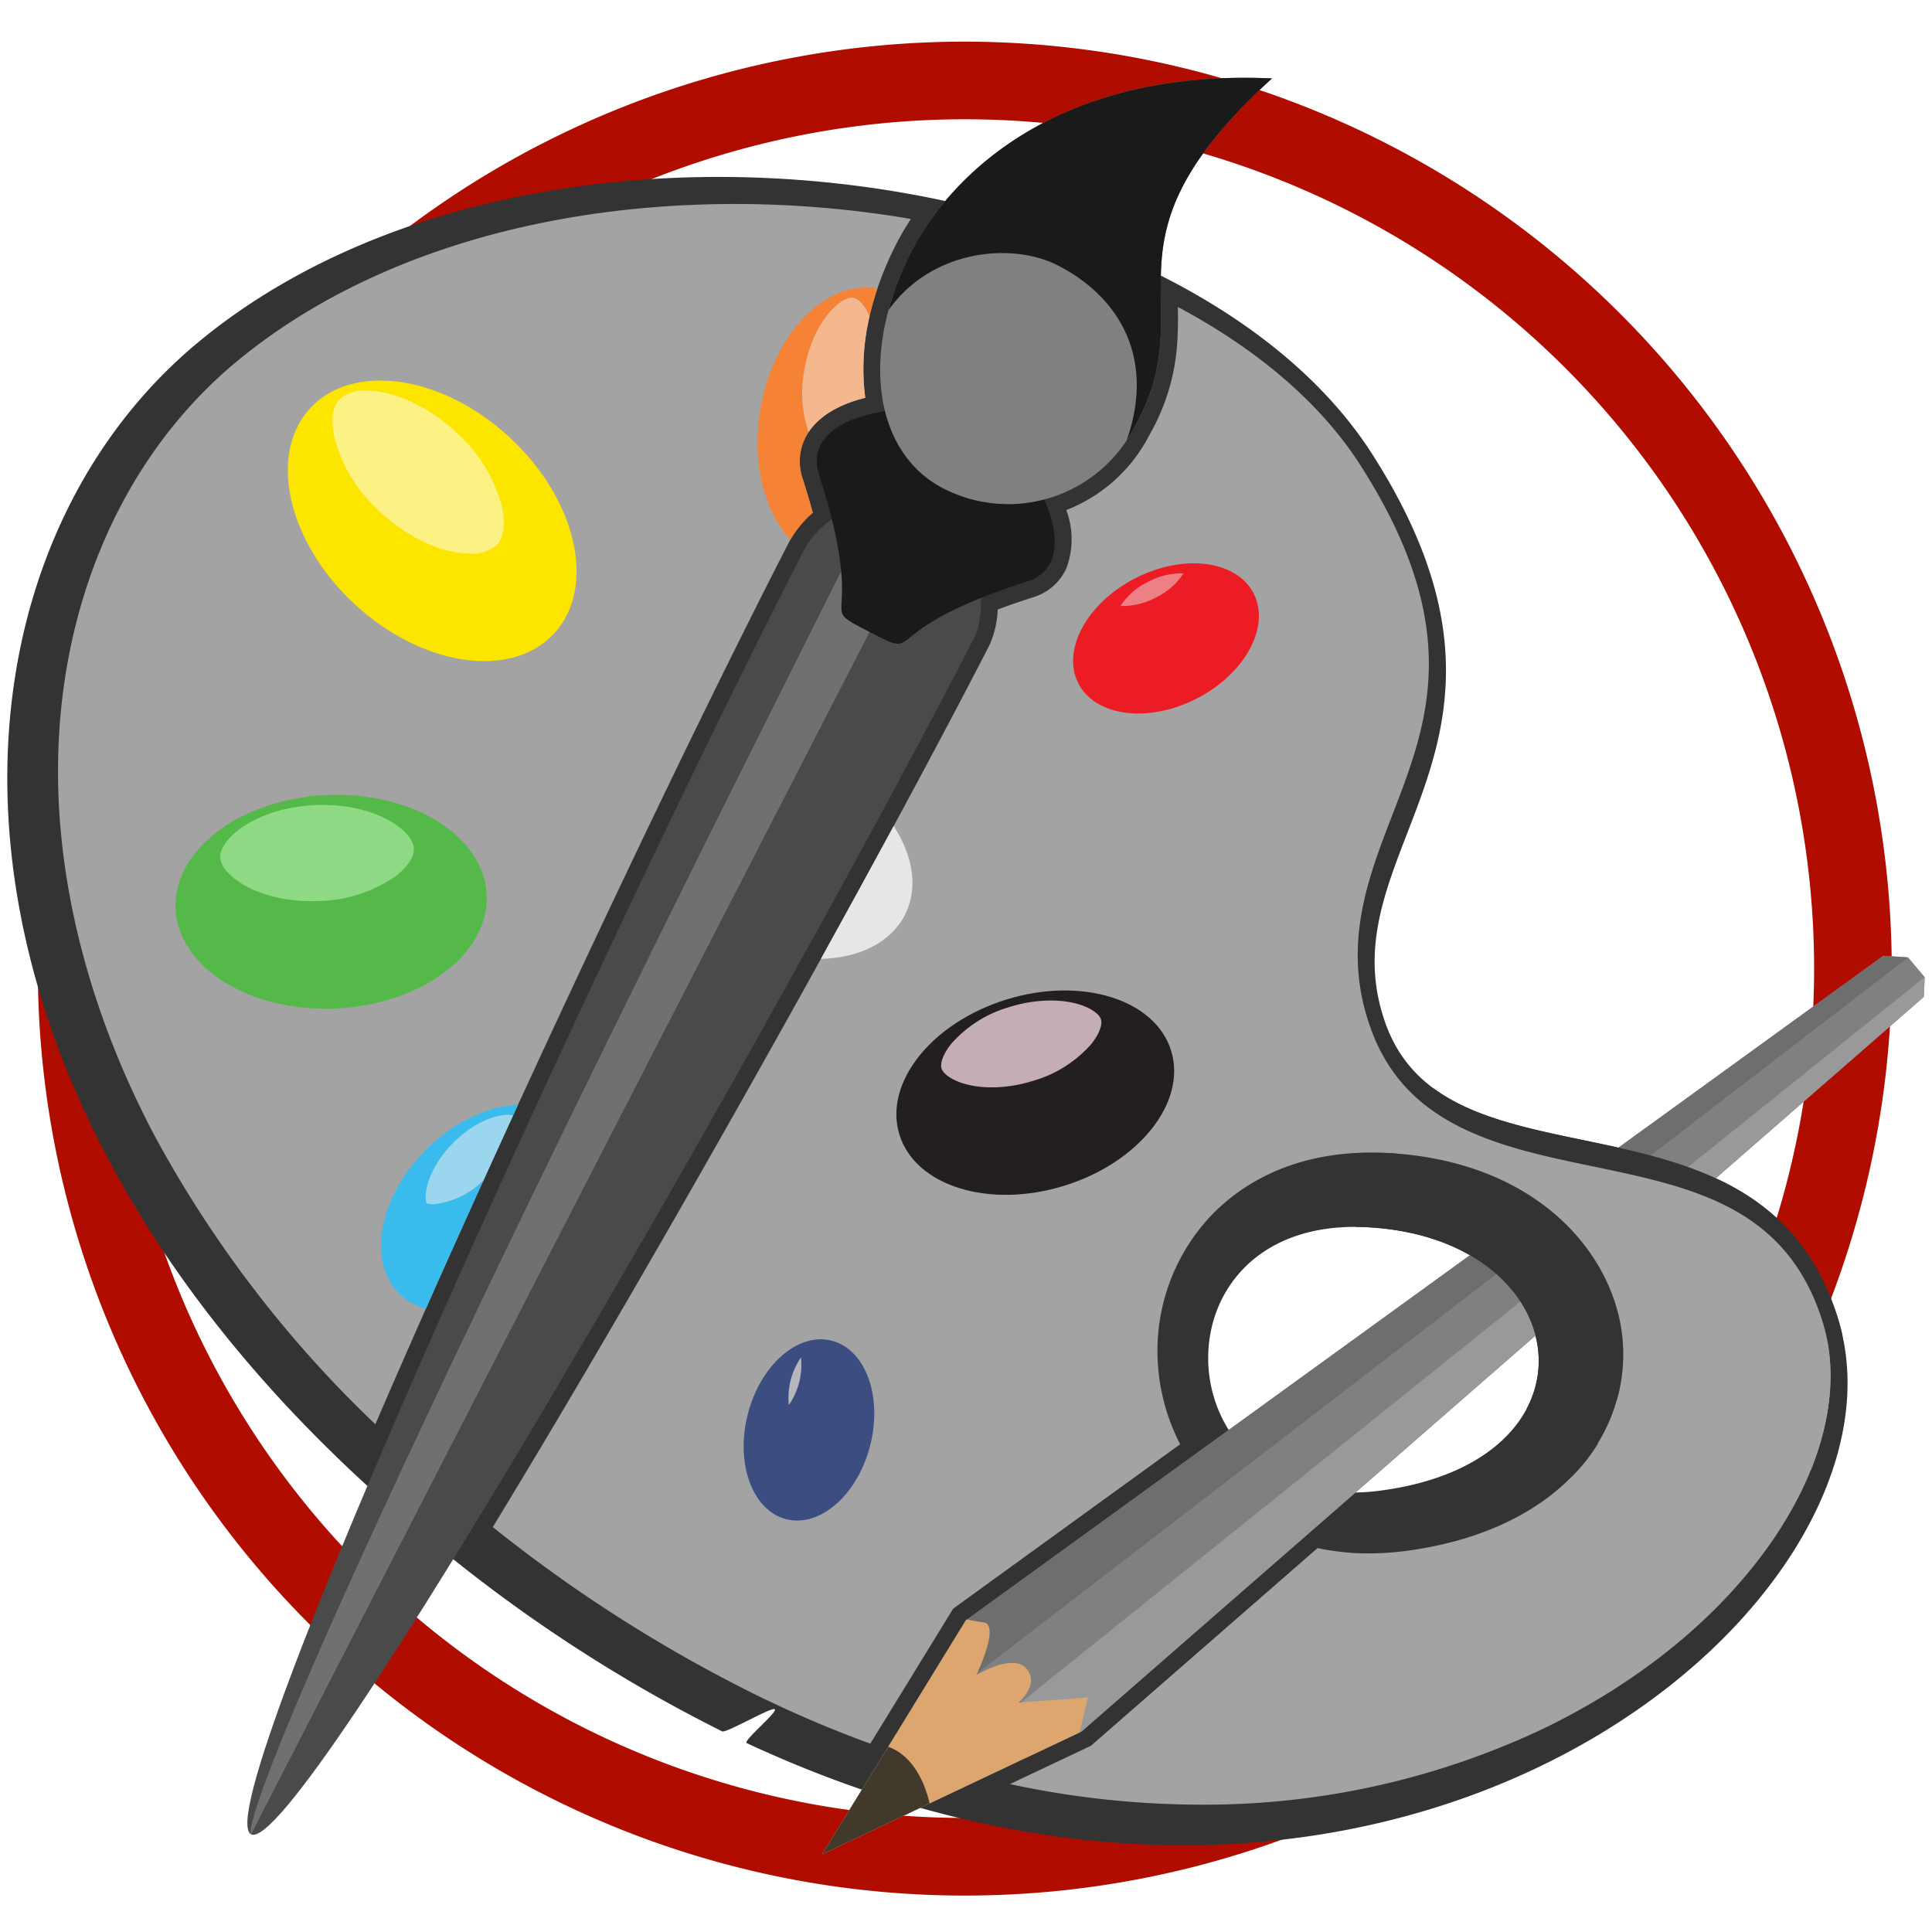 <svg xmlns="http://www.w3.org/2000/svg" x="0px" y="0px" viewBox="0 0 256 256" style="enable-background:new 0 0 256 256;" xml:space="preserve">
  <defs>
    <style>
      .cls-1 {
        fill: #b00d00;
      }

      .cls-2 {
        fill: #333;
      }

      .cls-3 {
        fill: #a3a3a3;
      }

      .cls-4 {
        fill: #4a4a4a;
      }

      .cls-5 {
        fill: #707070;
      }

      .cls-6 {
        fill: #1a1a1a;
      }

      .cls-7 {
        fill: gray;
      }

      .cls-8 {
        fill: #ed1c24;
      }

      .cls-9 {
        fill: #ed8084;
      }

      .cls-10 {
        fill: #fce600;
      }

      .cls-11 {
        fill: #fcf183;
      }

      .cls-12 {
        fill: #54b948;
      }

      .cls-13 {
        fill: #8dd984;
      }

      .cls-14 {
        fill: #3b4d81;
      }

      .cls-15 {
        fill: #b5b7bd;
      }

      .cls-16 {
        fill: #231f20;
      }

      .cls-17 {
        fill: #c4aeb4;
      }

      .cls-18 {
        fill: none;
      }

      .cls-19 {
        fill: #e6e6e6;
      }

      .cls-20 {
        fill: #39bced;
      }

      .cls-21 {
        fill: #9ad6ed;
      }

      .cls-22 {
        fill: #f58235;
      }

      .cls-23 {
        fill: #f5b78e;
      }

      .cls-24 {
        fill: #6e6e6e;
      }

      .cls-25 {
        fill: #999;
      }

      .cls-26 {
        fill: #dda66f;
      }

      .cls-27 {
        fill: #42392d;
      }
    </style>
  </defs>
  <title>Silver Palette</title>
  <g id="Palette_Silver">
    <g>
      <path class="cls-1" d="M127.839,5.517A122.828,122.828,0,1,0,250.667,128.346,122.967,122.967,0,0,0,127.839,5.517Zm0,235.367A112.539,112.539,0,1,1,240.378,128.346,112.539,112.539,0,0,1,127.839,240.884Z"/>
      <path class="cls-2" d="M243.534,174.685c-10.187-32.63-51.331-15.568-59.878-38.895s23.093-36.624-1.835-75.626S70.625,8.622,26.282,45.335c-36.621,30.32-39.376,101.444,31.252,159.211a199.456,199.456,0,0,0,38.155,24.868c.526.259,6.432-3.192,6.957-2.941.558.267-4.264,4.237-3.707,4.496C185.85,271.399,255.155,211.91,243.534,174.685Zm-60.683,22.837c-28.881,3.763-31.17-36.43-1.723-34.91C209.046,164.054,213.187,193.57,182.852,197.523Z"/>
      <g>
        <path class="cls-3" d="M49.736,188.725q3.003-6.973,6.399-14.645c15.212-34.355,35.117-76.391,48.406-102.225a13.903,13.903,0,0,1,3.152-3.913c-.376-1.399-.818-2.892-1.319-4.456a7.039,7.039,0,0,1,.659-6.065c1.379-2.199,4.042-3.831,7.617-4.703a31.032,31.032,0,0,1,1.181-13.125l.056-.188c.094-.311.184-.599.278-.887l.077-.228q.266-.793.562-1.569s.097-.261.128-.339c.054-.138.115-.288.177-.439l.057-.14c.087-.213.174-.424.264-.637.074-.172.148-.343.224-.514.115-.259.23-.512.347-.764,0,0,.148-.32.196-.421.188-.392.382-.788.586-1.185a36.272,36.272,0,0,1,1.92-3.268,138.911,138.911,0,0,0-23.253-1.985c-26.359,0-49.824,7.408-66.072,20.86C16.256,60.409,7.621,80.295,7.687,102.447c.047,15.674,4.471,32.286,12.795,48.038A153.985,153.985,0,0,0,49.736,188.725Z"/>
        <g>
          <path class="cls-3" d="M227.328,159.123l-13.837,12.069a22.578,22.578,0,0,1,1.505,6.226,22.898,22.898,0,0,1-7.206,18.713c-5.108,4.965-12.557,8.208-21.541,9.379a37.833,37.833,0,0,1-4.875.324,32.406,32.406,0,0,1-6.793-.704l-30.038,26.2L133.825,236.4a120.651,120.651,0,0,0,25.229,2.729h.005a104.943,104.943,0,0,0,45.416-10.061c12.262-5.923,22.409-14.037,29.343-23.466,7.671-10.431,10.471-21.54,7.68-30.478A24.392,24.392,0,0,0,227.328,159.123Z"/>
          <path class="cls-3" d="M115.317,231.044l10.986-17.889,30.074-21.785a26.993,26.993,0,0,1-2.966-10.88,26.112,26.112,0,0,1,6.973-19.317c3.657-3.857,10.334-8.456,21.376-8.456.68,0,1.376.018,2.07.054a38.438,38.438,0,0,1,18.438,5.358l5.805-4.205c-11.113-2.389-22.012-5.558-26.383-17.488-3.986-10.879-.52-19.851,2.833-28.527,4.688-12.134,9.536-24.68-4.236-46.228C175.1,53.566,166.821,46.409,156.07,40.674c.007.541.016,1.081.015,1.626,0,.21-.001.424-.004.638-.008.708-.028,1.352-.062,1.97q-.037.673-.101,1.356-.032.346-.073.694c-.077.663-.181,1.337-.307,2.002a28.294,28.294,0,0,1-3.243,8.695c-.162.315-.337.631-.532.965l-.023.039a20.839,20.839,0,0,1-10.452,8.925,11.008,11.008,0,0,1,.019,7.701,7.063,7.063,0,0,1-4.47,3.873c-1.653.53-3.205,1.07-4.634,1.61a12.828,12.828,0,0,1-1.109,4.748c-13.039,25.35-35.337,65.439-54.222,97.488-4.079,6.922-7.957,13.397-11.578,19.34a191.655,191.655,0,0,0,36.071,22.819l2.361,1.108Q109.51,228.928,115.317,231.044Z"/>
        </g>
      </g>
      <g>
        <path class="cls-4" d="M129.103,84.49C103.983,133.325,39.503,246.257,33.27,243.051S81.413,121.715,106.533,72.88c2.459-4.78,11.472-9.881,17.705-6.675S130.882,81.032,129.103,84.49Z"/>
        <path class="cls-5" d="M114.642,69.381l4.384,6.956L33.27,243.051S27.798,241.8,114.642,69.381Z"/>
        <path class="cls-6" d="M136.153,77.024c-20.934,6.713-13.299,10.64-20.934,6.713s0,0-6.713-20.933c-2.621-8.175,13.299-10.64,20.933-6.713S144.328,74.402,136.153,77.024Z"/>
        <path class="cls-7" d="M150.325,56.591a18.812,18.812,0,0,1-25.334,8.124c-9.239-4.752-11.09-18.045-4.215-31.409,4.752-9.239,18.408-24.252,47.773-22.915C144.189,32.616,159.798,39.806,150.325,56.591Z"/>
        <path class="cls-6" d="M168.548,10.391C139.183,9.054,125.528,24.067,120.775,33.306a39.559,39.559,0,0,0-3.041,7.782c5.754-8.081,16.425-9.014,22.462-5.908,8.209,4.223,12.887,12.338,9.097,23.171a18.98,18.98,0,0,0,1.03-1.76C159.798,39.806,144.189,32.616,168.548,10.391Z"/>
      </g>
      <g>
        <ellipse class="cls-8" cx="154.502" cy="84.591" rx="13.052" ry="8.951" transform="translate(-21.583 80.057) rotate(-27.226)"/>
        <path class="cls-9" d="M148.963,80.297c-.177,0-.337-.008-.48-.02a8.968,8.968,0,0,1,3.63-3.176,9.508,9.508,0,0,1,4.212-1.129c.177,0,.337.008.481.02a8.968,8.968,0,0,1-3.63,3.175A9.51,9.51,0,0,1,148.963,80.297Z"/>
      </g>
      <g>
        <ellipse class="cls-10" cx="57.267" cy="69.011" rx="15.086" ry="21.999" transform="translate(-32.285 64.27) rotate(-47.283)"/>
        <path class="cls-11" d="M62.296,73.357c-3.668,0-8.204-2.085-11.838-5.441a20.177,20.177,0,0,1-6.121-9.808c-.248-1.088-.683-3.77.631-5.194a4.895,4.895,0,0,1,3.553-1.163c3.668,0,8.204,2.085,11.838,5.441A20.176,20.176,0,0,1,66.48,67.001c.248,1.088.683,3.771-.631,5.194A4.895,4.895,0,0,1,62.296,73.357Z"/>
      </g>
      <g>
        <ellipse class="cls-12" cx="43.876" cy="119.49" rx="20.633" ry="14.149" transform="translate(-5.402 2.125) rotate(-2.613)"/>
        <path class="cls-13" d="M41.272,119.411c-7.216,0-11.977-3.43-12.085-5.792-.116-2.53,4.827-6.588,12.541-6.939.345-.016.693-.024,1.036-.024,7.216,0,11.977,3.43,12.085,5.792.05,1.1-.882,2.483-2.494,3.699a18.43,18.43,0,0,1-10.047,3.24C41.963,119.403,41.614,119.411,41.272,119.411Z"/>
      </g>
      <g>
        <ellipse class="cls-14" cx="107.19" cy="189.472" rx="12.204" ry="8.369" transform="translate(-102.888 246.535) rotate(-75.698)"/>
        <path class="cls-15" d="M104.529,186.167a9.403,9.403,0,0,1,1.607-6.304,9.401,9.401,0,0,1-1.607,6.304Z"/>
      </g>
      <g>
        <ellipse class="cls-16" cx="137.179" cy="144.782" rx="18.841" ry="12.92" transform="translate(-36.59 46.883) rotate(-17.148)"/>
        <path class="cls-17" d="M131.417,144.079c-4.016,0-6.346-1.488-6.656-2.494-.224-.725.263-1.99,1.24-3.222a16.147,16.147,0,0,1,7.808-4.941,18.389,18.389,0,0,1,5.417-.849c4.016,0,6.347,1.488,6.657,2.494.224.725-.263,1.99-1.24,3.222a16.15,16.15,0,0,1-7.808,4.941A18.399,18.399,0,0,1,131.417,144.079Z"/>
      </g>
      <g>
        <path class="cls-18" d="M183.83,152.771c-.694-.036-1.391-.054-2.07-.054-11.042,0-17.719,4.598-21.376,8.456a26.112,26.112,0,0,0-6.973,19.317c.672,12.594,10.493,25.343,27.963,25.343a37.833,37.833,0,0,0,4.875-.324c8.984-1.171,16.433-4.414,21.541-9.379a22.898,22.898,0,0,0,7.206-18.713C213.981,166.27,203.795,153.802,183.83,152.771Z"/>
        <path class="cls-19" d="M119.966,121.113c1.724-3.508.993-7.768-1.552-11.658-3.055,5.645-6.293,11.556-9.641,17.606C113.863,126.932,118.118,124.874,119.966,121.113Z"/>
      </g>
      <g>
        <path class="cls-20" d="M52.89,171.403a7.989,7.989,0,0,0,3.533,2.029c2.451-5.529,5.021-11.252,7.663-17.07a10.884,10.884,0,0,1-6.701,3.201,2.169,2.169,0,0,1-.845-.127c-.406-.723-.115-4.372,3.55-8.038,2.712-2.712,5.572-3.675,7.195-3.675a2.662,2.662,0,0,1,.706.081q.321-.7.644-1.402c-3.957.164-8.481,2.231-12.194,5.945C50.199,158.59,48.609,167.121,52.89,171.403Z"/>
        <path class="cls-21" d="M60.092,151.397c-3.666,3.666-3.956,7.315-3.55,8.038a2.169,2.169,0,0,0,.845.127,10.884,10.884,0,0,0,6.701-3.201q1.931-4.252,3.907-8.558a2.662,2.662,0,0,0-.706-.081C65.663,147.722,62.804,148.685,60.092,151.397Z"/>
      </g>
      <g>
        <path class="cls-22" d="M100.736,54.331c-1.151,6.975.547,13.474,4.001,17.17a14.282,14.282,0,0,1,2.956-3.558c-.376-1.399-.818-2.892-1.319-4.456a7.039,7.039,0,0,1,.659-6.065c.036-.057.076-.112.114-.169a16.224,16.224,0,0,1-.585-8.109c1.052-6.371,4.682-9.704,6.333-9.704a1.015,1.015,0,0,1,.167.014c.688.114,1.517.997,2.173,2.448.175-.766.366-1.535.596-2.309l.056-.188c.094-.311.184-.599.278-.887l.077-.228.018-.049c-.024-.004-.047-.011-.071-.015C109.311,37.09,102.392,44.301,100.736,54.331Z"/>
        <path class="cls-23" d="M113.062,39.454a1.015,1.015,0,0,0-.167-.014c-1.651,0-5.281,3.333-6.333,9.704a16.224,16.224,0,0,0,.585,8.109c1.408-2.113,4.021-3.685,7.503-4.535a29.866,29.866,0,0,1,.585-10.816C114.58,40.451,113.75,39.567,113.062,39.454Z"/>
      </g>
      <g>
        <polygon class="cls-7" points="254.915 132.09 143.304 229.438 108.949 245.692 127.978 214.708 249.553 126.643 252.841 126.863 255.032 129.468 254.915 132.09"/>
        <polygon class="cls-24" points="120.909 226.218 123.562 226.276 252.841 126.863 249.553 126.643 127.978 214.708 120.909 226.218"/>
        <polygon class="cls-25" points="135.957 232.914 143.304 229.438 254.915 132.09 255.032 129.468 129.143 230.506 135.957 232.914"/>
        <path class="cls-26" d="M143.044,229.561l1.122-4.633-9.229.683s2.88-2.375,1.09-4.498-6.657.845-6.657.845,3.246-6.741.927-6.996a17.508,17.508,0,0,1-2.14-.385l-.179.13-19.029,30.985Z"/>
        <path class="cls-27" d="M123.181,238.959c-.875-3.758-2.794-6.558-5.488-7.505l-8.745,14.239Z"/>
      </g>
      <path class="cls-2" d="M184.161,155.206c-1.417,2.477-3.074,4.878-4.546,7.368.495.002.998.012,1.513.039,18.386.949,26.456,14.075,21.16,24.056a96.324,96.324,0,0,0,21.427-3.115,176.614,176.614,0,0,0,20.422-6.583c-.169-.77-.368-1.533-.603-2.286-8.572-27.457-39.061-19.731-53.606-30.489C188.011,147.868,186.219,151.609,184.161,155.206Z"/>
      <path class="cls-3" d="M185.051,152.857c19.156,1.468,28.951,13.644,29.945,24.561a22.287,22.287,0,0,1-3.3,13.863c7.642,1.235,15.32,2.283,22.998,3.092q2.617.276,5.228.473c2.824-6.973,3.42-13.821,1.577-19.722-4.751-15.217-17.243-17.821-30.468-20.577-8.034-1.674-16.246-3.391-22.25-8.166C187.635,148.593,186.331,150.717,185.051,152.857Z"/>
    </g>
  </g>
</svg>
